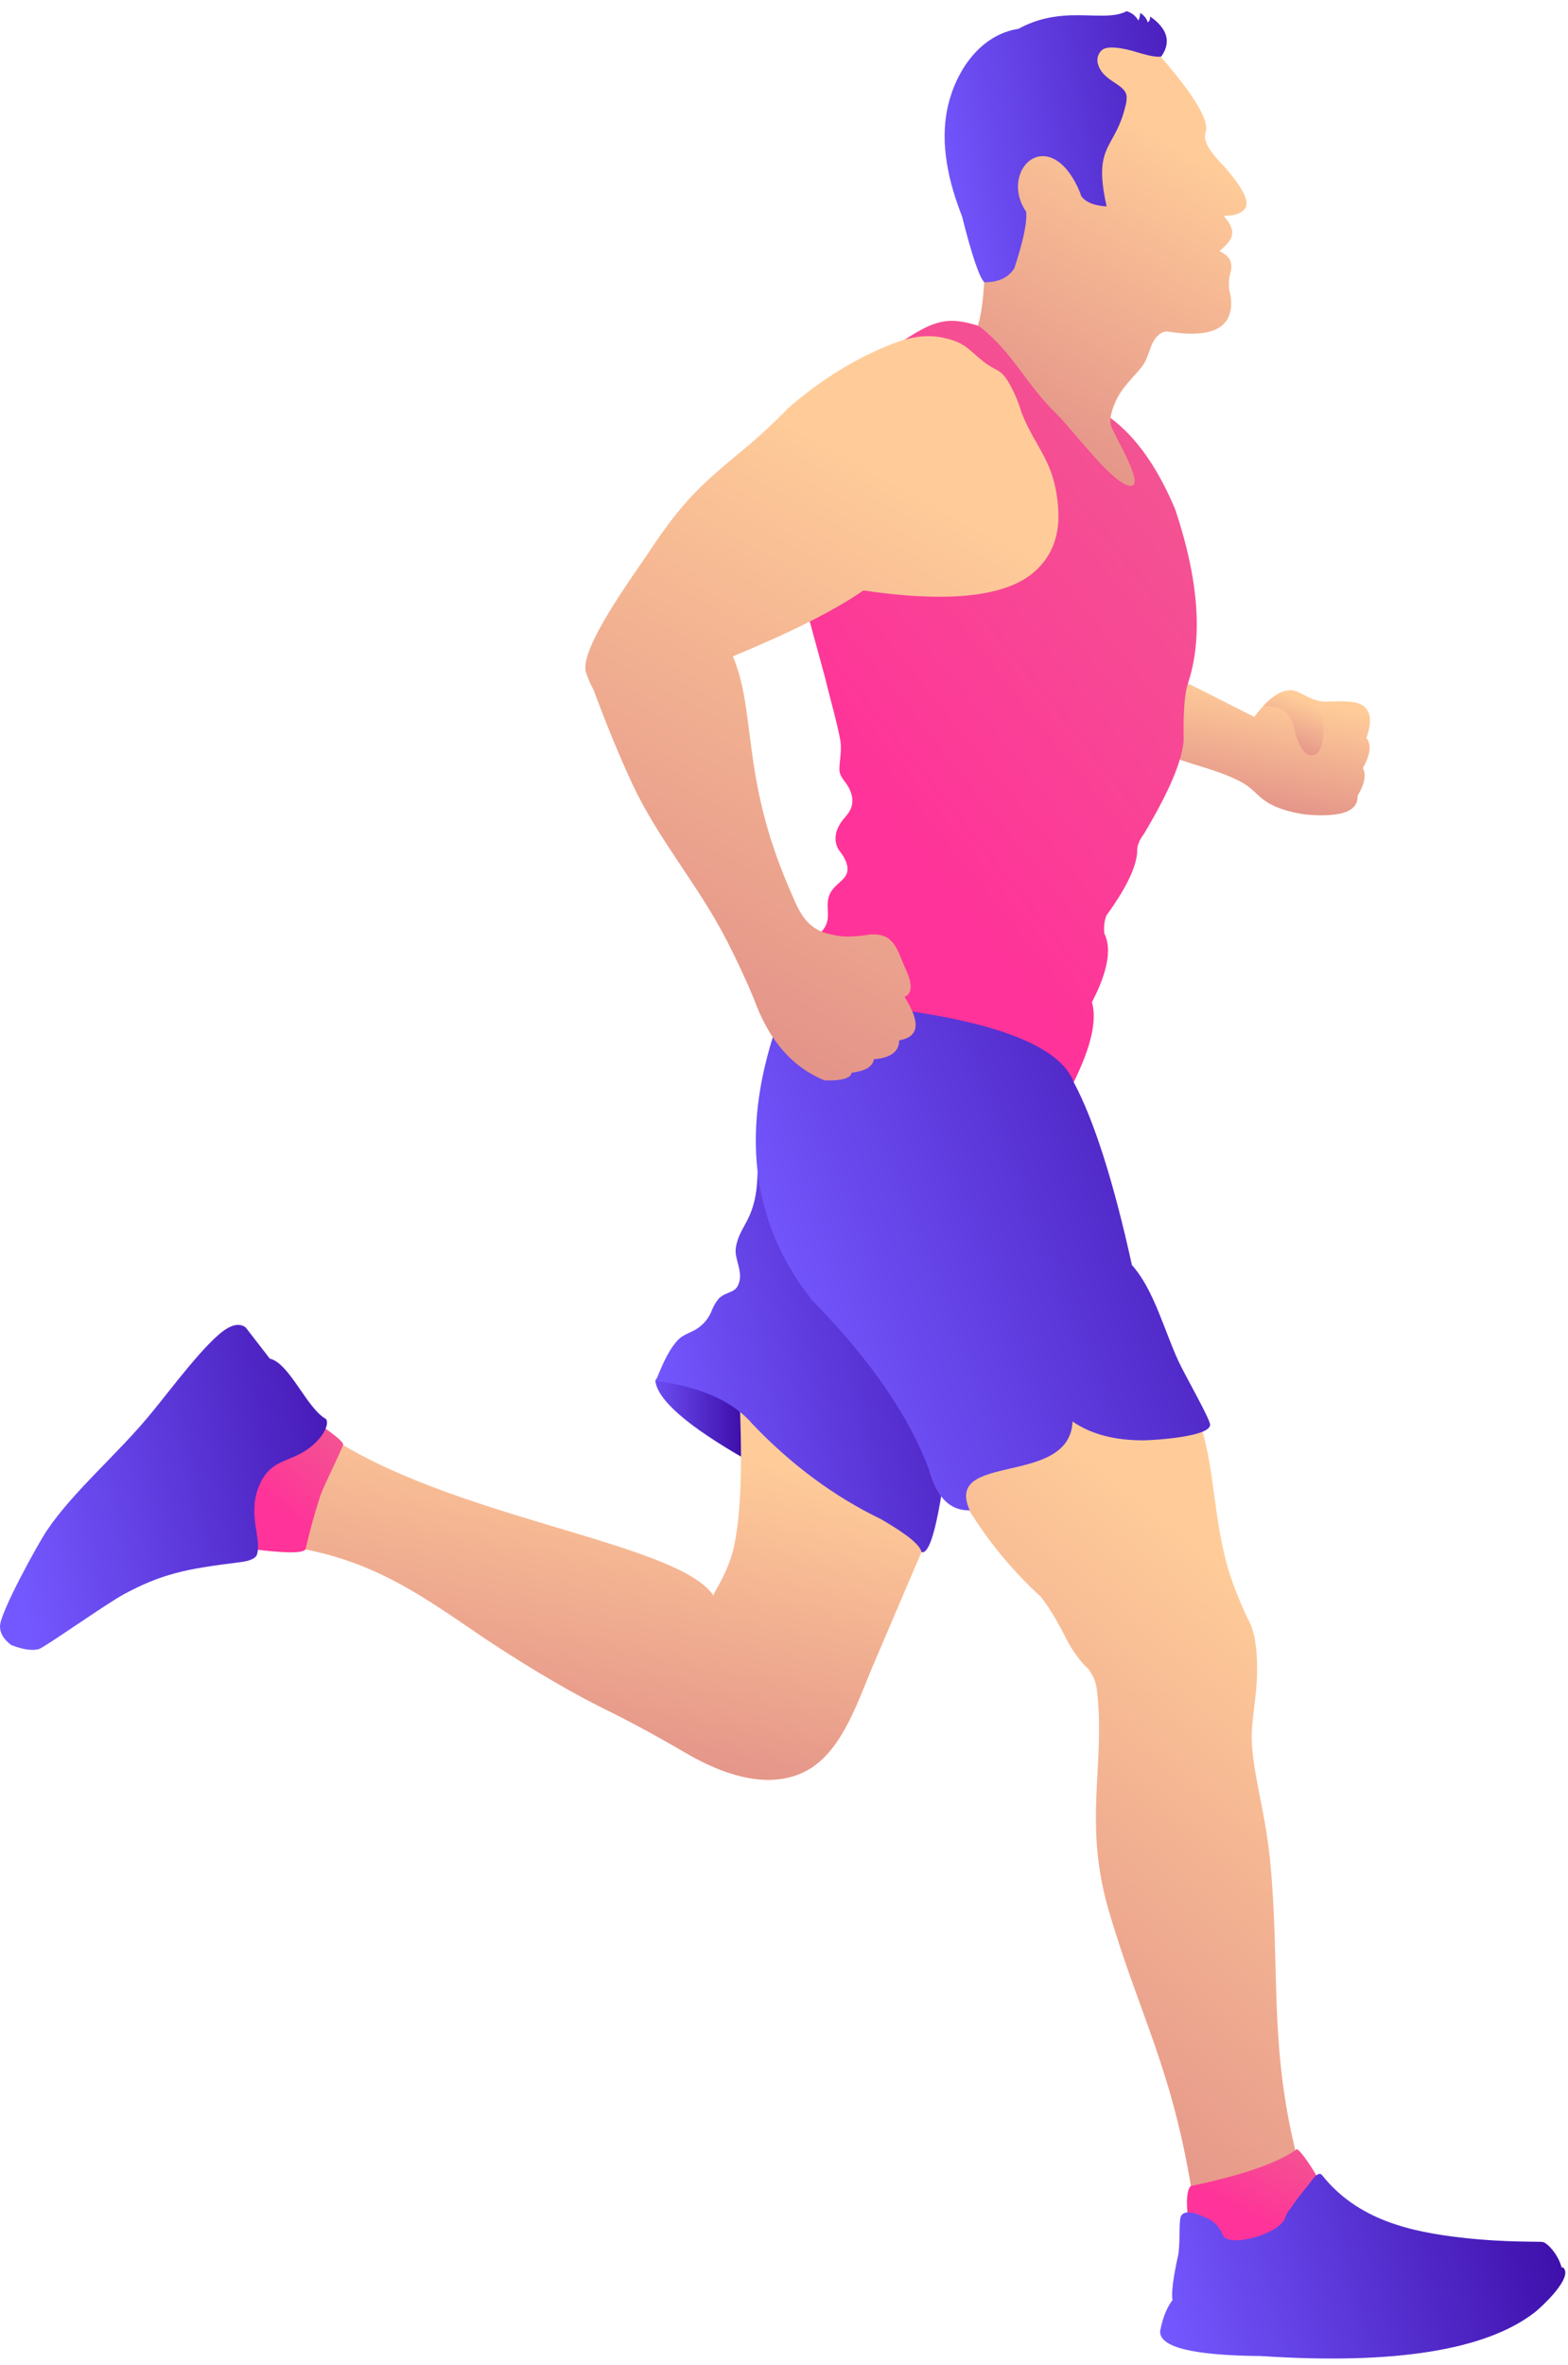 <?xml version="1.0" encoding="UTF-8" standalone="no"?><svg xmlns="http://www.w3.org/2000/svg" xmlns:xlink="http://www.w3.org/1999/xlink" fill="#000000" height="402.1" preserveAspectRatio="xMidYMid meet" version="1" viewBox="-0.1 -1.9 266.8 402.1" width="266.8" zoomAndPan="magnify"><g><linearGradient gradientTransform="matrix(.028 0 0 -.028 -111.804 -36.216)" gradientUnits="userSpaceOnUse" id="a" x1="11614.141" x2="9100.128" xlink:actuate="onLoad" xlink:show="other" xlink:type="simple" y1="-10812.188" y2="-13928.519"><stop offset="0" stop-color="#ffcc99"/><stop offset="1" stop-color="#df8a86"/></linearGradient><path clip-rule="evenodd" d="M199.1,231.5c-35.1,1.7-46.6,9.5-34.3,23.4 c3.5,5.6,7.6,10.5,12.2,14.7c1.5,1.9,2.9,4.3,4.3,7.1c1.2,2.3,2.5,4,3.9,5.3c0.4,0.7,1,1.4,1.3,3.1c1.6,12.7-2.3,22.4,1.9,37.3 c5.3,18.4,11,27.1,14.5,49.6c7.4-0.1,13.3-2.5,17.7-7.1c-4.9-19.2-2.8-32.2-4.6-50.6c-0.8-7.9-2.7-13.7-3.1-19.8 c-0.2-3.8,0.9-7.6,0.9-12.6c0-3.9-0.5-6.7-1.5-8.4c-0.8-1.6-1.5-3.3-2.2-5.1C204.8,255.1,208.1,241.3,199.1,231.5z" fill="url(#a)" fill-rule="evenodd"/><linearGradient gradientTransform="matrix(.028 0 0 -.028 -111.804 -36.216)" gradientUnits="userSpaceOnUse" id="b" x1="7879.163" x2="8616.21" xlink:actuate="onLoad" xlink:show="other" xlink:type="simple" y1="-9654.506" y2="-9654.506"><stop offset="0" stop-color="#7458ff"/><stop offset="1" stop-color="#330099"/></linearGradient><path clip-rule="evenodd" d="M126.9,246.3c-10-5.7-15.2-10.2-15.5-13.5 c2.2-3.1,7.4-4.5,15.5-4.2C134.5,236,134,241.8,126.9,246.3z" fill="url(#b)" fill-rule="evenodd"/><linearGradient gradientTransform="matrix(.028 0 0 -.028 -111.804 -36.216)" gradientUnits="userSpaceOnUse" id="c" x1="7714.931" x2="7228.151" xlink:actuate="onLoad" xlink:show="other" xlink:type="simple" y1="-9885.096" y2="-12175.23"><stop offset="0" stop-color="#ffcc99"/><stop offset="1" stop-color="#df8a86"/></linearGradient><path clip-rule="evenodd" d="M156.7,262c-4.7-14.7-15-23.6-31-26.6 c0.2,3.9,0.4,9.9,0.2,15.6c-0.2,4.3-0.6,8.4-1.4,11.2c-1.2,4.1-3.2,6.7-3.2,7.2c-6-8.9-41.9-12.7-63.7-26 c-4.2,3.6-6.8,9.5-7.7,17.8c14.3,2.3,22.8,9,33.1,15.9c8.2,5.4,15.2,9.4,21,12.2c4.2,2.1,8.2,4.3,12.3,6.7c8.5,5,15.5,6,20.8,3.2 c6.4-3.4,9-12.7,11.9-19.2C154.1,268,156.7,262,156.7,262L156.7,262z" fill="url(#c)" fill-rule="evenodd"/><linearGradient gradientTransform="matrix(.028 0 0 -.028 -111.804 -36.216)" gradientUnits="userSpaceOnUse" id="d" x1="7929.277" x2="10971.368" xlink:actuate="onLoad" xlink:show="other" xlink:type="simple" y1="-9597.449" y2="-8964.8"><stop offset="0" stop-color="#7458ff"/><stop offset="1" stop-color="#330099"/></linearGradient><path clip-rule="evenodd" d="M128.8,197.3c20.9,14,31.4,31.8,31.5,53.6 c-1.2,7.8-2.4,11.5-3.6,11.1c-0.3-1.3-2.6-3.1-6.9-5.6c-7.9-3.8-15.2-9.2-21.8-16.1c-3.3-3.9-8.8-6.4-16.5-7.4 c1.3-3.4,2.5-5.7,3.8-7c1.2-1.2,2.6-1.2,4-2.5c0.8-0.7,1.4-1.6,1.8-2.7c0.3-0.7,0.7-1.3,1.1-1.8c1.2-1.2,2.7-0.9,3.3-2.3 c1-2.2-0.7-4.4-0.4-6.3C125.7,206.2,128.7,205.7,128.8,197.3z" fill="url(#d)" fill-rule="evenodd"/><linearGradient gradientTransform="matrix(.028 0 0 -.028 -111.804 -36.216)" gradientUnits="userSpaceOnUse" id="e" x1="8632.071" x2="12599.249" xlink:actuate="onLoad" xlink:show="other" xlink:type="simple" y1="-9037.303" y2="-7495.898"><stop offset="0" stop-color="#7458ff"/><stop offset="1" stop-color="#330099"/></linearGradient><path clip-rule="evenodd" d="M149.1,164.4c-11,4.4-16.5,6.5-16.5,6.5 c-6.9,18.9-5.1,35,5.5,48.3c9.9,10.1,16.4,19.6,19.8,28.6c1.3,4.8,3.6,7.2,7,7.1c-4.5-10,17-3.9,17.5-15.1c3.2,2.2,7.2,3.2,12,3.2 c1.7,0,11.6-0.6,11.4-2.7c-0.1-1.1-4.5-8.8-5.4-10.8c-2.4-5.2-4.2-12.2-7.9-16.3c-3.1-14.1-6.4-24.5-9.9-31.1 C182,169.3,170.8,163.5,149.1,164.4L149.1,164.4z" fill="url(#e)" fill-rule="evenodd"/><linearGradient gradientTransform="matrix(.028 0 0 -.028 -111.804 -36.216)" gradientUnits="userSpaceOnUse" id="f" x1="11504.796" x2="11342.996" xlink:actuate="onLoad" xlink:show="other" xlink:type="simple" y1="-5392.974" y2="-6207.648"><stop offset="0" stop-color="#ffcc99"/><stop offset="1" stop-color="#df8a86"/></linearGradient><path clip-rule="evenodd" d="M200.6,113.6c-4,3.7-6.7,7-8,9.7c7.6,5,13.3,4.8,18.9,8 c1.7,1,2.4,2.2,4,3.2c1.6,1,3.8,1.7,6.6,2.1c6,0.5,8.9-0.5,8.8-3.2c1.2-2,1.5-3.6,0.9-4.7c1.3-2.4,1.5-4,0.6-5.1 c1.1-3.2,0.7-5.1-1.3-5.9c-1.2-0.4-3.1-0.4-5.7-0.3c-3.1-0.1-4.3-2.3-6.7-1.8c-1.7,0.3-3.4,1.8-5.4,4.4 C204.9,115.7,200.6,113.6,200.6,113.6L200.6,113.6z" fill="url(#f)" fill-rule="evenodd"/><linearGradient gradientTransform="matrix(.028 0 0 -.028 -111.804 -36.216)" gradientUnits="userSpaceOnUse" id="g" x1="11754.446" x2="11621.3" xlink:actuate="onLoad" xlink:show="other" xlink:type="simple" y1="-5414.88" y2="-5767.265"><stop offset="0" stop-color="#ffcc99"/><stop offset="1" stop-color="#df8a86"/></linearGradient><path clip-rule="evenodd" d="M220.6,115.7c-1.6-0.7-3.5,0.1-5.7,2.4 c2.4,0.2,4.3,0.4,5.1,3.4c0.6,2.8,1.6,5.2,3.3,5c1.7-0.2,1.8-3.5,1.8-5C225.1,120.4,224.2,117.6,220.6,115.7L220.6,115.7z" fill="url(#g)" fill-rule="evenodd"/><linearGradient gradientTransform="matrix(.028 0 0 -.028 -111.804 -36.216)" gradientUnits="userSpaceOnUse" id="h" x1="9210.174" x2="14696.795" xlink:actuate="onLoad" xlink:show="other" xlink:type="simple" y1="-5991.673" y2="-1584.835"><stop offset="0" stop-color="#ff3399"/><stop offset="1" stop-color="#df8a86"/></linearGradient><path clip-rule="evenodd" d="M140.2,113c-2.9-10.6-4.3-15.8-4.3-15.8 c5.5-16.2,10.3-29.3,14.5-39.4c4.4-2.1,7.6-5.6,12.4-5.1c1.1,0.1,2.3,0.4,3.6,0.8c7.8,3.5,15.3,8.7,22.5,15.7 c4.3,3.2,8,8.4,11,15.6c4,12,4.7,21.9,2.1,29.6c-0.5,1.5-0.8,4.7-0.7,9.6c-0.3,3.7-2.6,8.9-6.7,15.8c-0.9,1.2-1.3,2.3-1.2,3.2 c-0.2,2.7-2,6.3-5.2,10.7c-0.4,0.9-0.5,1.9-0.4,3.1c1.3,2.6,0.6,6.5-2.1,11.7c0.9,3.2-0.2,7.7-3.1,13.6 c-2.2-5.8-12.1-9.9-29.5-12.3c-9.2-8.6-13.8-12.9-13.8-12.9c2.7-2.5,0.6-4.5,1.9-7c1-1.8,3.1-2.3,2.9-4.3c-0.1-0.9-0.6-1.8-1.1-2.5 c-0.9-1-1.1-2.2-0.8-3.5c0.4-1.3,1.1-2.1,1.7-2.8c1.2-1.4,1.3-2.8,0.6-4.4c-0.5-1.2-1.4-1.8-1.7-2.9c-0.3-1,0.4-3.3,0.1-5.4 C142.4,121.2,141.2,117.1,140.2,113L140.2,113z" fill="url(#h)" fill-rule="evenodd"/><linearGradient gradientTransform="matrix(.028 0 0 -.028 -111.804 -36.216)" gradientUnits="userSpaceOnUse" id="i" x1="10924.134" x2="9723.502" xlink:actuate="onLoad" xlink:show="other" xlink:type="simple" y1="-1952.702" y2="-4032.769"><stop offset="0" stop-color="#ffcc99"/><stop offset="1" stop-color="#df8a86"/></linearGradient><path clip-rule="evenodd" d="M167.5,40.4c0,6.2-0.4,10.5-1.2,13 c6.1,4.7,8,9.9,13.5,15.2c1.2,1.2,3.9,4.5,6.5,7.4c3.9,4.3,5.8,5.2,6.5,4.5c1-1.1-2.7-7.4-3.5-9.2c-0.6-0.9-0.6-2.1-0.1-3.6 c1.1-3.3,2.8-4.6,4.8-7c1.6-1.9,1.4-4.2,3-5.6c0.5-0.5,1.1-0.7,1.8-0.6c7.7,1.2,11.2-0.8,10.5-6.1c-0.4-1.3-0.4-2.7,0-4.1 c0.4-1.6-0.2-2.7-1.9-3.5c1.9-1.7,3.4-3,0.7-6c2,0,3.3-0.5,3.8-1.5c0.5-1.3-0.8-3.6-3.7-6.9c-2.7-2.7-3.7-4.6-3.1-5.9 c0.5-2.1-2.2-6.5-8-13.1C173.6-1.9,163.5,17.2,167.5,40.4L167.5,40.4z" fill="url(#i)" fill-rule="evenodd"/><linearGradient gradientTransform="matrix(.028 0 0 -.028 -111.804 -36.216)" gradientUnits="userSpaceOnUse" id="j" x1="9632.67" x2="12045.294" xlink:actuate="onLoad" xlink:show="other" xlink:type="simple" y1="-2189.277" y2="-1746.426"><stop offset="0" stop-color="#7458ff"/><stop offset="1" stop-color="#330099"/></linearGradient><path clip-rule="evenodd" d="M192.4,6.7c-2.7-0.7-4.4-0.7-5.1,0 c-0.6,0.6-0.8,1.5-0.6,2.2c0.8,3.1,4.7,3.4,4.9,5.6c0,0.5,0,1-0.2,1.6c-0.8,3.4-2,5-2.9,6.8c-1.1,2.2-1.6,4.5-0.3,10.3 c-1.9-0.1-3.4-0.6-4.3-1.7c-0.5-1.5-1.4-3.3-2.6-4.7c-5.1-5.8-10.9,1.3-6.8,7.3c0.2,1.8-0.5,5-2,9.6c-1,1.6-2.7,2.4-5.1,2.4 c-0.8-0.7-2.1-4.4-3.8-11.2c-2.2-5.6-3.9-12.3-2.4-18.8c1.4-6,5.5-12.1,12-13.1c3.1-1.7,6.1-2.2,8.9-2.3c4-0.1,7.3,0.5,9.5-0.7 c1,0.3,1.6,0.9,2,1.6c0.2-0.4,0.3-0.9,0.3-1.3c0.7,0.4,1.1,1,1.3,1.6c0.3-0.2,0.4-0.5,0.4-1c3,2.1,3.6,4.4,1.9,6.8 C196.7,7.9,195,7.5,192.4,6.7L192.4,6.7z" fill="url(#j)" fill-rule="evenodd"/><linearGradient gradientTransform="matrix(.028 0 0 -.028 -111.804 -36.216)" gradientUnits="userSpaceOnUse" id="k" x1="9591.796" x2="7642.722" xlink:actuate="onLoad" xlink:show="other" xlink:type="simple" y1="-4163.157" y2="-7731.676"><stop offset="0" stop-color="#ffcc99"/><stop offset="1" stop-color="#df8a86"/></linearGradient><path clip-rule="evenodd" d="M134,148.7c-8-18.7-5.4-29.6-9.4-39 c9.9-4.1,17.3-7.8,22.2-11.2c14.3,2.1,24,1.1,28.9-3c3.3-2.8,4.7-6.6,4.2-11.6c-0.7-7.6-3.8-9.6-6.2-15.7c-0.5-1.7-1.1-3.1-1.7-4.2 c-1.7-3.3-2.2-2.5-4.6-4.3c-2.5-1.9-3.1-3.3-6.7-4.1c-2.4-0.6-4.9-0.4-7.7,0.5c-6.7,2.4-13,6.2-19,11.4c-4.9,5.1-8.4,7.6-11.7,10.5 c-3.6,3.1-7.1,6.5-12,14c-2.6,3.9-11.9,16.5-10.7,20.4c0.3,0.9,0.7,1.9,1.3,3c2.3,6.2,4.5,11.5,6.6,16c4.5,9.6,11.1,17,16,26.5 c1.7,3.3,3.3,6.7,4.7,10.1c2.5,6.9,6.4,11.5,12,13.8c2.9,0.1,4.5-0.4,4.6-1.3c2.3-0.3,3.6-1,3.8-2.3c2.8-0.2,4.3-1.3,4.3-3.2 c3.4-0.6,3.7-3,0.9-7.4c1.3-0.5,1.4-2.1,0.3-4.5c-1.1-2.4-1.6-4.6-3.3-5.6c-0.7-0.4-1.6-0.6-2.9-0.5c-2.5,0.4-4.7,0.5-6.5,0 C136.7,156.1,135.7,152.6,134,148.7z" fill="url(#k)" fill-rule="evenodd"/><linearGradient gradientTransform="matrix(.028 0 0 -.028 -111.804 -36.216)" gradientUnits="userSpaceOnUse" id="l" x1="11386.521" x2="12043.525" xlink:actuate="onLoad" xlink:show="other" xlink:type="simple" y1="-14589.558" y2="-13332.067"><stop offset="0" stop-color="#ff3399"/><stop offset="1" stop-color="#df8a86"/></linearGradient><path clip-rule="evenodd" d="M222.1,380c2.2-4.4,3.1-7.9,2.6-10.6 c-1.8-3.2-3.2-5.2-4.1-5.9c-3.1,2.3-9.1,4.4-18.1,6.3c-0.6,0.6-0.8,2.3-0.5,5C202,382,208.7,383.7,222.1,380L222.1,380z" fill="url(#l)" fill-rule="evenodd"/><linearGradient gradientTransform="matrix(.028 0 0 -.028 -111.804 -36.216)" gradientUnits="userSpaceOnUse" id="m" x1="10988.782" x2="13860.987" xlink:actuate="onLoad" xlink:show="other" xlink:type="simple" y1="-15088.297" y2="-14357.854"><stop offset="0" stop-color="#7458ff"/><stop offset="1" stop-color="#330099"/></linearGradient><path clip-rule="evenodd" d="M218.5,375.4c-1.3,2.6-8.8,4.7-10.4,3 c-0.6-1.6-1.6-2.7-3.2-3.3c-1.3-0.6-4-1.7-4.2,0.4c-0.2,2.1,0,3.6-0.3,5.9c-0.9,4-1.2,6.6-1,7.8c-1,1.3-1.7,3.1-2.1,5.3 c-0.1,2.7,5.6,4.1,17.2,4.2c22.7,1.5,38.2-1,46.5-7.4c1.4-1.1,5.7-5.2,5.2-7.1c-0.1-0.4-0.3-0.6-0.6-0.6c-0.5-2-2.3-4.1-3.2-4.3 c-0.4-0.1-6.5,0.1-13.5-0.7c-9.1-1-18-3.1-24-10.6c-0.5-0.7-1.2,0-2,1.1c-0.9,1.2-2.4,2.9-3.4,4.5 C219,374.1,218.7,374.8,218.5,375.4L218.5,375.4z" fill="url(#m)" fill-rule="evenodd"/><linearGradient gradientTransform="matrix(.028 0 0 -.028 -111.804 -36.216)" gradientUnits="userSpaceOnUse" id="n" x1="5579.458" x2="6526.502" xlink:actuate="onLoad" xlink:show="other" xlink:type="simple" y1="-10303.931" y2="-9105.315"><stop offset="0" stop-color="#ff3399"/><stop offset="1" stop-color="#df8a86"/></linearGradient><path clip-rule="evenodd" d="M53.2,239.6c-11.7,6.3-15.7,13.6-11.9,21.7 c6.6,0.9,10.2,1,10.6,0.2c0.5-2.3,1.3-5.3,2.5-9.1c0.6-1.7,3.9-8.3,3.9-8.7C58.2,242.8,53.2,239.6,53.2,239.6L53.2,239.6z" fill="url(#n)" fill-rule="evenodd"/><linearGradient gradientTransform="matrix(.028 0 0 -.028 -111.804 -36.216)" gradientUnits="userSpaceOnUse" id="o" x1="3985.878" x2="6866.644" xlink:actuate="onLoad" xlink:show="other" xlink:type="simple" y1="-10297.791" y2="-9705.596"><stop offset="0" stop-color="#7458ff"/><stop offset="1" stop-color="#330099"/></linearGradient><path clip-rule="evenodd" d="M55.4,239.4c0.6,1.1-0.8,3.4-3,5 c-3.4,2.5-6.7,1.7-8.6,6.8c-1.7,4.8,0.7,8.6-0.2,11.3c-0.3,0.6-1.2,1-2.7,1.2c-4.8,0.6-8.3,1.1-11.2,1.9c-3,0.8-5.6,1.9-8.6,3.5 c-3,1.6-13.6,9.1-14.6,9.4c-1.5,0.4-3.4-0.2-4.7-0.7c-1.3-1-1.9-2-1.9-3.2c0-2.3,6.5-14.1,8-16.3c4.6-6.8,12.1-13,17.8-20 c3-3.6,9.4-12.3,12.8-14.3c1.3-0.8,2.4-0.8,3.2-0.2c2.7,3.5,4.1,5.3,4.1,5.3C49.2,229.9,52.1,237.6,55.4,239.4L55.4,239.4z" fill="url(#o)" fill-rule="evenodd"/></g></svg>